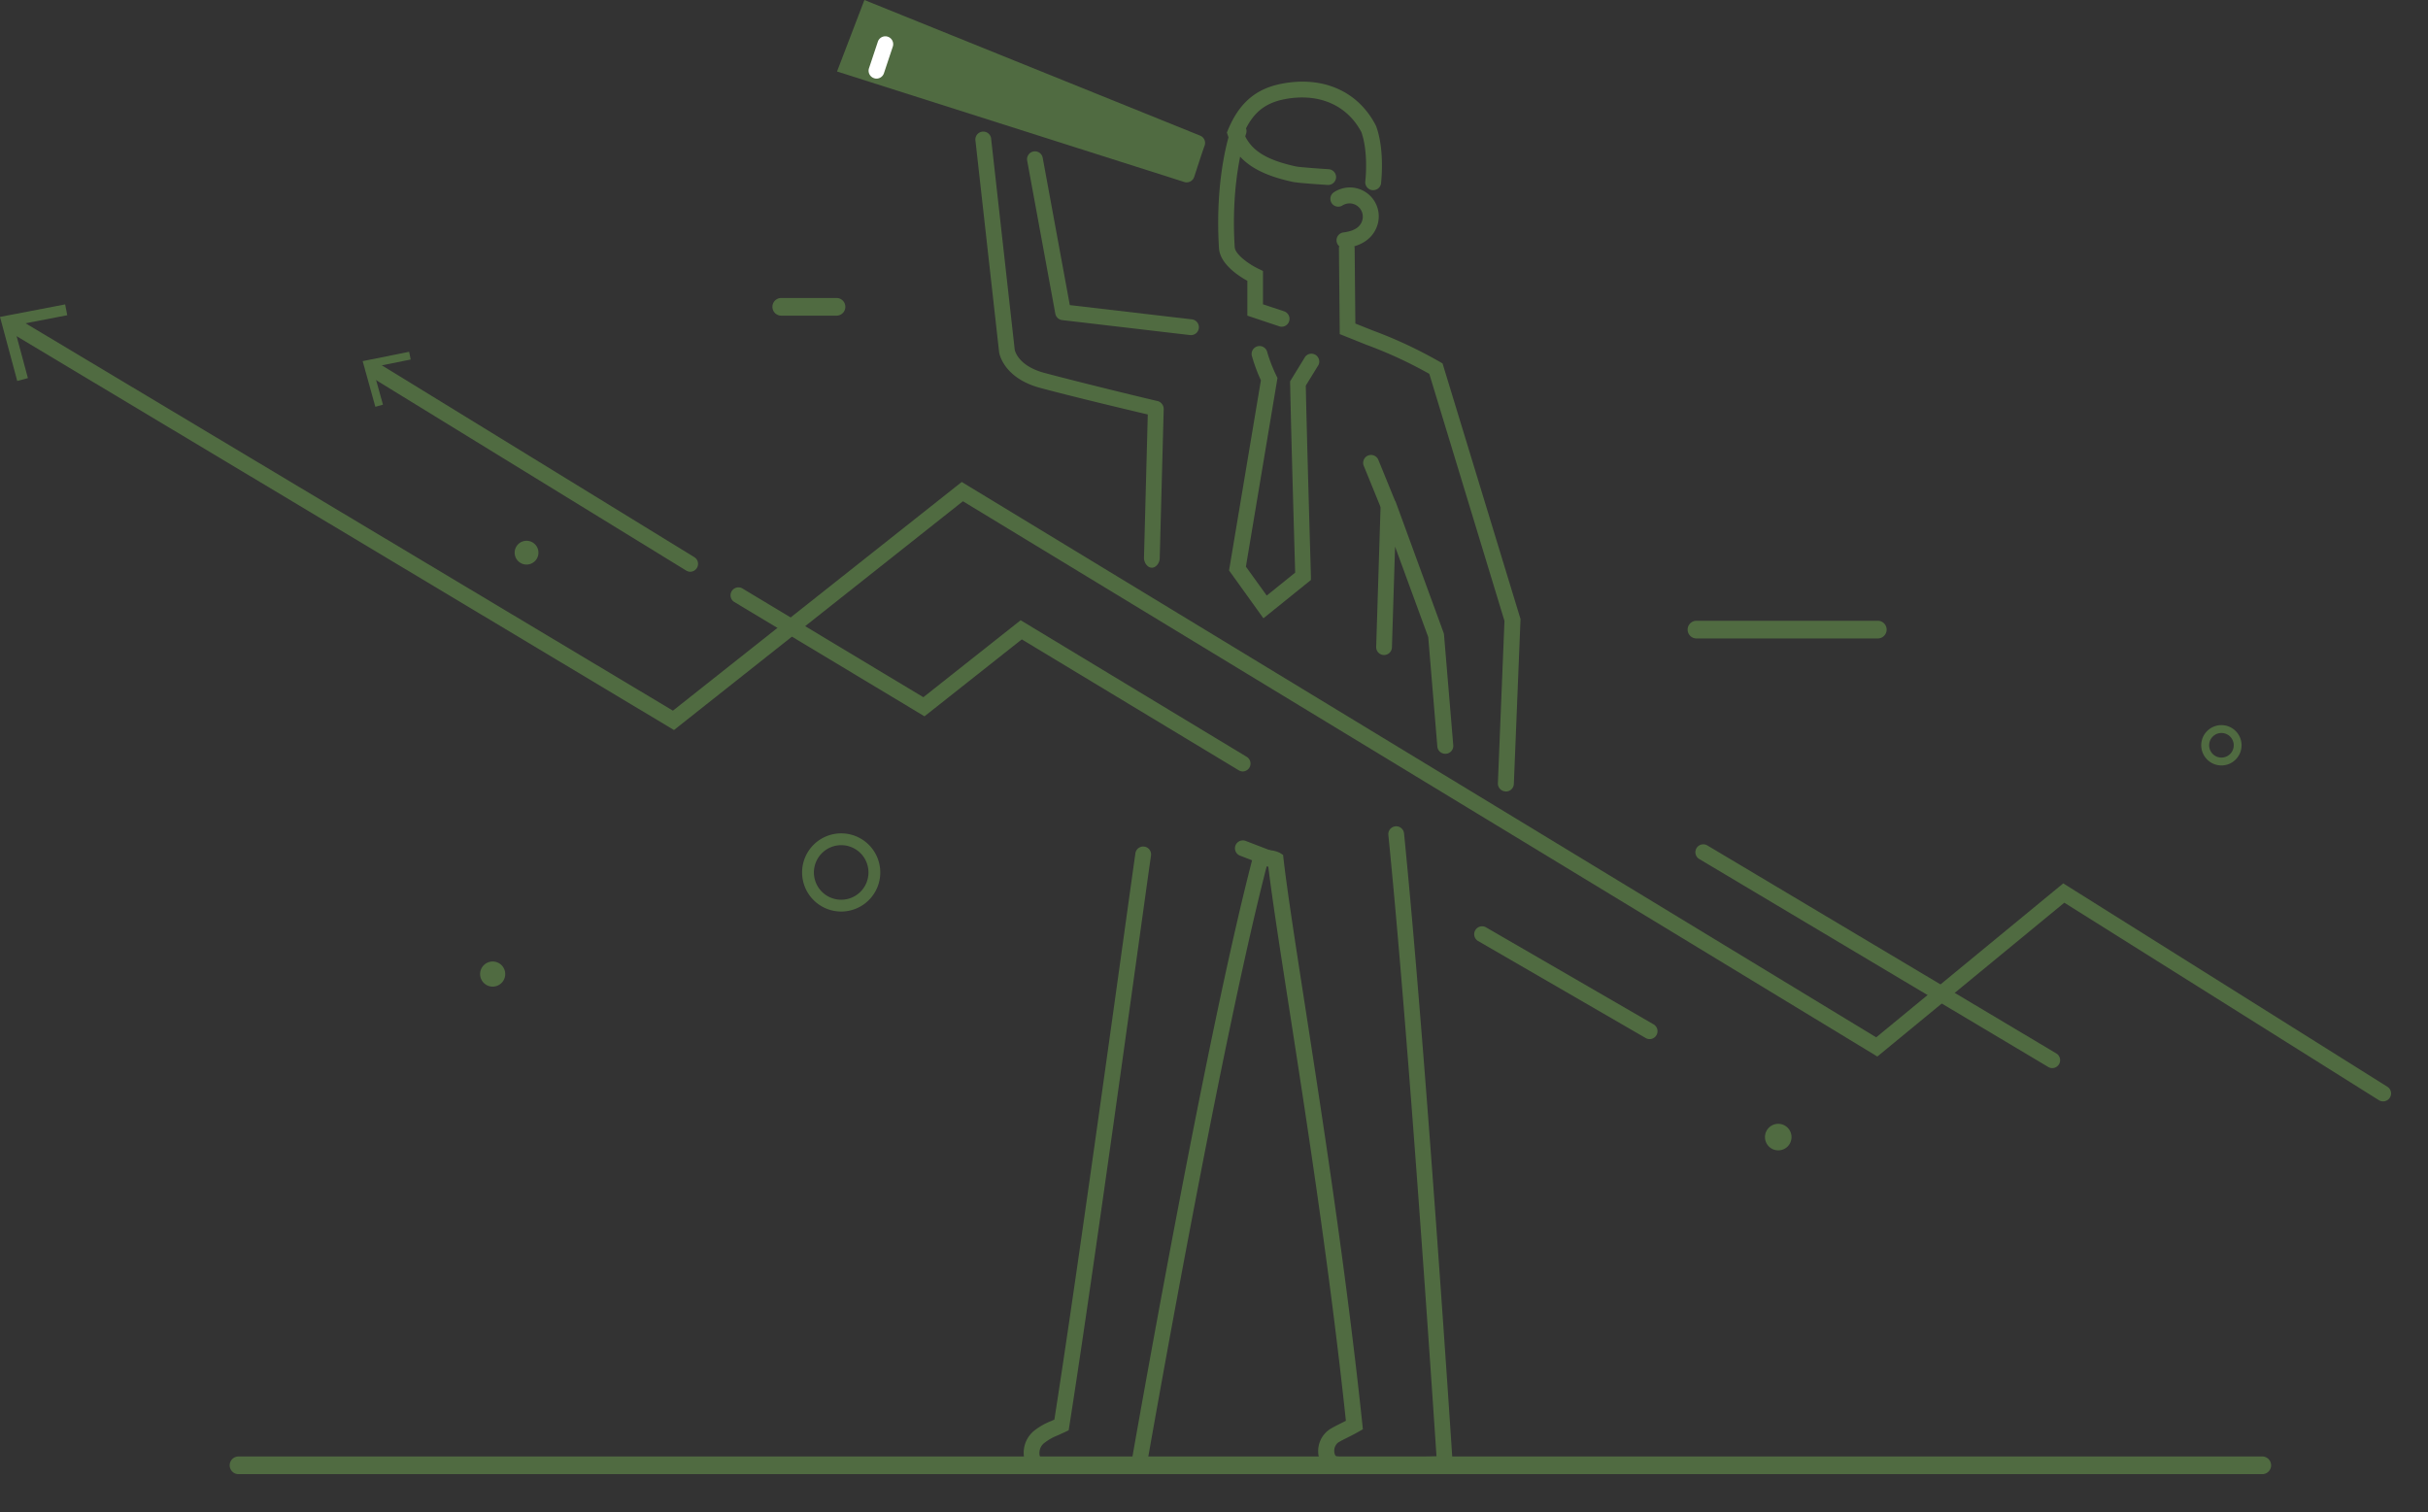<svg id="Ñëîé_1" data-name="Ñëîé 1" xmlns="http://www.w3.org/2000/svg" viewBox="0 0 549.05 342.03">
  <rect x="0" y="0" width="549.05" height="342.03" fill="#333333" stroke="none"/>
  <path d="M195.47,0l75.91,30.67a1.79,1.79,0,0,1,1,2.33c-.36.91-2,6-2.33,7a1.79,1.79,0,0,1-1.7,1.24,1.68,1.68,0,0,1-.54-.08L189.28,16.17Z" style="fill: #506b41"/>
  <path d="M181.38,197.3a8.84,8.84,0,1,1,8.84,8.85A8.85,8.85,0,0,1,181.38,197.3Zm2.67,0a6.17,6.17,0,1,0,6.17-6.16A6.18,6.18,0,0,0,184.05,197.3Z" style="fill: #506b41"/>
  <path d="M497.77,168.55a4.56,4.56,0,1,1,4.56,4.56A4.57,4.57,0,0,1,497.77,168.55Zm1.79,0a2.78,2.78,0,1,0,2.77-2.78A2.78,2.78,0,0,0,499.56,168.55Z" style="fill: #506b41"/>
  <path d="M116.38,125a2.69,2.69,0,1,0,2.69-2.7A2.69,2.69,0,0,0,116.38,125Z" style="fill: #506b41"/>
  <path d="M464.09,241.56a1.79,1.79,0,0,0,.91-3.32l-79-47.09a1.79,1.79,0,0,0-1.83,3.07l79,47.08A1.71,1.71,0,0,0,464.09,241.56Z" style="fill: #506b41"/>
  <path d="M373.05,235a1.79,1.79,0,0,0,.89-3.33l-38-22a1.79,1.79,0,0,0-1.79,3.09l38,22A1.72,1.72,0,0,0,373.05,235Z" style="fill: #506b41"/>
  <g>
    <path d="M156.05,129.3A1.78,1.78,0,0,0,157,126L85.6,82.16a1.78,1.78,0,1,0-1.87,3L155.11,129A1.81,1.81,0,0,0,156.05,129.3Z" style="fill: #506b41"/>
    <polygon points="84.88 92 86.6 91.52 84.24 83.04 92.87 81.31 92.52 79.56 82.01 81.67 84.88 92" style="fill: #506b41"/>
  </g>
  <g>
    <path d="M538.87,249.08a1.79,1.79,0,0,0,1-3.3l-73.3-46-42.3,34.82L217.48,109l-65.31,51.72L3.24,71.59a1.79,1.79,0,0,0-1.89,3L152.41,165.1l65.34-51.74L424.53,238.94l42.28-34.79,71.11,44.65A1.77,1.77,0,0,0,538.87,249.08Z" style="fill: #506b41"/>
    <polygon points="3.9 86.16 6.31 85.51 3.11 73.62 15.21 71.29 14.73 68.84 0 71.67 3.9 86.16" style="fill: #506b41"/>
  </g>
  <path d="M399.12,257.16a3,3,0,1,0,3-3A3,3,0,0,0,399.12,257.16Z" style="fill: #506b41"/>
  <path d="M108.57,220.28a2.84,2.84,0,1,0,2.84-2.83A2.84,2.84,0,0,0,108.57,220.28Z" style="fill: #506b41"/>
  <path d="M176.67,71.39h12.49a2,2,0,0,0,0-4H176.67a2,2,0,0,0,0,4Z" style="fill: #506b41"/>
  <path d="M383.63,144.39h41a2,2,0,0,0,0-4h-41a2,2,0,0,0,0,4Z" style="fill: #506b41"/>
  <path d="M281,174.47a1.81,1.81,0,0,0,1.53-.86,1.79,1.79,0,0,0-.61-2.45L230.8,140.27l-22,17.41-41-24.65a1.79,1.79,0,0,0-1.84,3.06L209.06,162l22-17.4,49.05,29.6A1.81,1.81,0,0,0,281,174.47Z" style="fill: #506b41"/>
  <g>
    <path d="M235.07,333.39c4.35,0,22.3-.12,22.48-.12H259l.25-1.45c.17-.95,16.38-94,27.18-135.86h.37c.88,7.27,2.58,18.21,4.69,31.84,3.91,25.13,9.24,59.44,12.86,93.52l-1.3.66c-.83.42-1.61.8-2.42,1.31a5.94,5.94,0,0,0-2.38,6.28,4.15,4.15,0,0,0,3.58,3.4c3.66.51,24,0,24.9-.06l1.85,0L328.5,331c-.06-.93-6.07-93.27-11-142.52a1.78,1.78,0,0,0-3.55.35c4.56,45.32,10,127.21,10.89,140.54-6.76.17-19.94.39-22.53,0-.36,0-.5-.57-.52-.68a2.39,2.39,0,0,1,.78-2.43c.67-.42,1.35-.75,2.13-1.14s1.52-.76,2.49-1.31l1-.57-.12-1.17c-3.64-34.55-9.06-69.42-13-94.88-2.24-14.43-4-25.82-4.83-33l-.09-.84-.71-.46a6.16,6.16,0,0,0-3.58-.55c-.23,0-.43,0-.56,0l-1.58-.23-.35,1.55c-10.1,38.48-25.18,123.77-27.33,136-4.29,0-16.67.14-20.65.15a2,2,0,0,1-.34-1.16,2.85,2.85,0,0,1,1.19-2.38,11.7,11.7,0,0,1,2.94-1.65l1.62-.74.86-.41.15-.93c4.35-27.64,11.42-78.45,15.64-108.81,1.23-8.84,2.22-16,2.83-20.25a1.78,1.78,0,1,0-3.53-.5c-.61,4.3-1.6,11.41-2.83,20.26-4.18,30-11.13,80-15.49,107.8l-.73.34a14.73,14.73,0,0,0-3.6,2,6.41,6.41,0,0,0-2.45,6.59,4.06,4.06,0,0,0,3.07,3.29l.32,0Z" style="fill: #506b41"/>
    <path d="M287.55,196.13a1.79,1.79,0,0,0,.64-3.45l-6.5-2.5a1.78,1.78,0,1,0-1.28,3.33l6.5,2.5A1.77,1.77,0,0,0,287.55,196.13Z" style="fill: #506b41"/>
  </g>
  <path d="M53.94,333.39H511.57a2,2,0,0,0,0-4H53.94a2,2,0,0,0,0,4Z" style="fill: #506b41"/>
  <g>
    <path d="M326.88,170.47H327a1.78,1.78,0,0,0,1.63-1.92l-2.09-25a1.8,1.8,0,0,0-.1-.46l-10.74-29.35a1.78,1.78,0,0,0-2-1.14,1.77,1.77,0,0,0-1.5,1.7l-1,32a1.78,1.78,0,0,0,3.56.11l.71-22.79,7.5,20.46,2.06,24.76A1.79,1.79,0,0,0,326.88,170.47Z" style="fill: #506b41"/>
    <path d="M269.37,75.79a1.79,1.79,0,0,0,.21-3.56L241.92,69l-6.13-33.31a1.78,1.78,0,1,0-3.51.64l6.36,34.61a1.79,1.79,0,0,0,1.55,1.45l29,3.4Z" style="fill: #506b41"/>
    <path d="M260.47,128.39c1,0,1.76-1.14,1.78-2.11l.9-33.71a1.87,1.87,0,0,0-1.37-1.87c-.17,0-17.07-4.08-25.62-6.37-6-1.61-6.67-5.1-6.7-5.25l-5.32-47.6a1.79,1.79,0,1,0-3.55.39l5.33,47.67c0,.29.93,5.94,9.32,8.19,7.14,1.92,20,5,24.31,6l-.86,32.45c0,1,.75,2.2,1.73,2.2Z" style="fill: #506b41"/>
    <path d="M285.7,139.83l10.74-8.66,0-.88c0-.29-.85-28.5-1.16-43.08l2.88-4.68a1.78,1.78,0,0,0-3-1.87l-3.42,5.57v.52c.27,13,1,37.77,1.14,42.76l-6.43,5.18-4.71-6.54,7.14-42.67-.25-.51a35,35,0,0,1-2.05-5.26,1.79,1.79,0,1,0-3.45.92,37.63,37.63,0,0,0,2,5.38l-7.2,43Z" style="fill: #506b41"/>
    <path d="M289.82,73.89a1.77,1.77,0,0,0,1.69-1.22,1.79,1.79,0,0,0-1.12-2.26l-4.79-1.59,0-7.54-1-.48c-2.11-1-5.29-3.23-5.39-4.91-1-15.71,2.53-25.52,2.56-25.61a1.78,1.78,0,0,0-3.35-1.23c-.15.42-3.78,10.54-2.77,27.06.22,3.57,4.39,6.28,6.42,7.4l0,7.88,7.22,2.41A1.77,1.77,0,0,0,289.82,73.89Z" style="fill: #506b41"/>
    <path d="M310.54,43a1.78,1.78,0,0,0,1.77-1.57c0-.29.87-7.32-1.09-12.81l-.09-.22c-4-7.79-12-11.32-21.44-9.44-5.79,1.16-9.48,4.37-12,10.41l-.25.61.21.63c1.85,5.54,6.23,8.69,14.65,10.52,1.26.27,6.83.63,7.93.7a1.81,1.81,0,0,0,1.9-1.67,1.79,1.79,0,0,0-1.67-1.89c-2.64-.17-6.67-.47-7.4-.63-6.78-1.47-10.26-3.68-11.8-7.54,2-4.52,4.68-6.75,9.1-7.64,7.73-1.54,14.27,1.24,17.51,7.46,1.63,4.7.88,11,.87,11.08a1.79,1.79,0,0,0,1.56,2Z" style="fill: #506b41"/>
    <path d="M340.55,179a1.78,1.78,0,0,0,1.78-1.71L343.84,140l-17.63-57.8-.59-.35a101.29,101.29,0,0,0-15.3-7.15l-3.83-1.53-.16-17a1.78,1.78,0,0,0-1.79-1.76h0a1.77,1.77,0,0,0-1.76,1.8l.18,19.35L309.05,78a97.27,97.27,0,0,1,14.16,6.55l17,55.87-1.49,36.7a1.79,1.79,0,0,0,1.71,1.86Z" style="fill: #506b41"/>
    <path d="M304,56.12h.22c4.73-.6,6.53-3.08,7.21-5.07a6.54,6.54,0,0,0-4.05-8.3,6.56,6.56,0,0,0-5.83.79,1.78,1.78,0,0,0,2,2.94,3,3,0,0,1,4.49,3.41c-.33,1-1.14,2.29-4.28,2.68a1.79,1.79,0,0,0,.22,3.56Z" style="fill: #506b41"/>
    <path d="M313.71,115.46a1.78,1.78,0,0,0,1.65-2.46l-3.67-9a1.78,1.78,0,1,0-3.3,1.35l3.67,9A1.77,1.77,0,0,0,313.71,115.46Z" style="fill: #506b41"/>
  </g>
  <path d="M198.2,17.78a1.78,1.78,0,0,0,1.69-1.23l2-6a1.78,1.78,0,1,0-3.38-1.12l-2,6a1.78,1.78,0,0,0,1.13,2.25A1.62,1.62,0,0,0,198.2,17.78Z" style="fill: #fff"/>
</svg>
